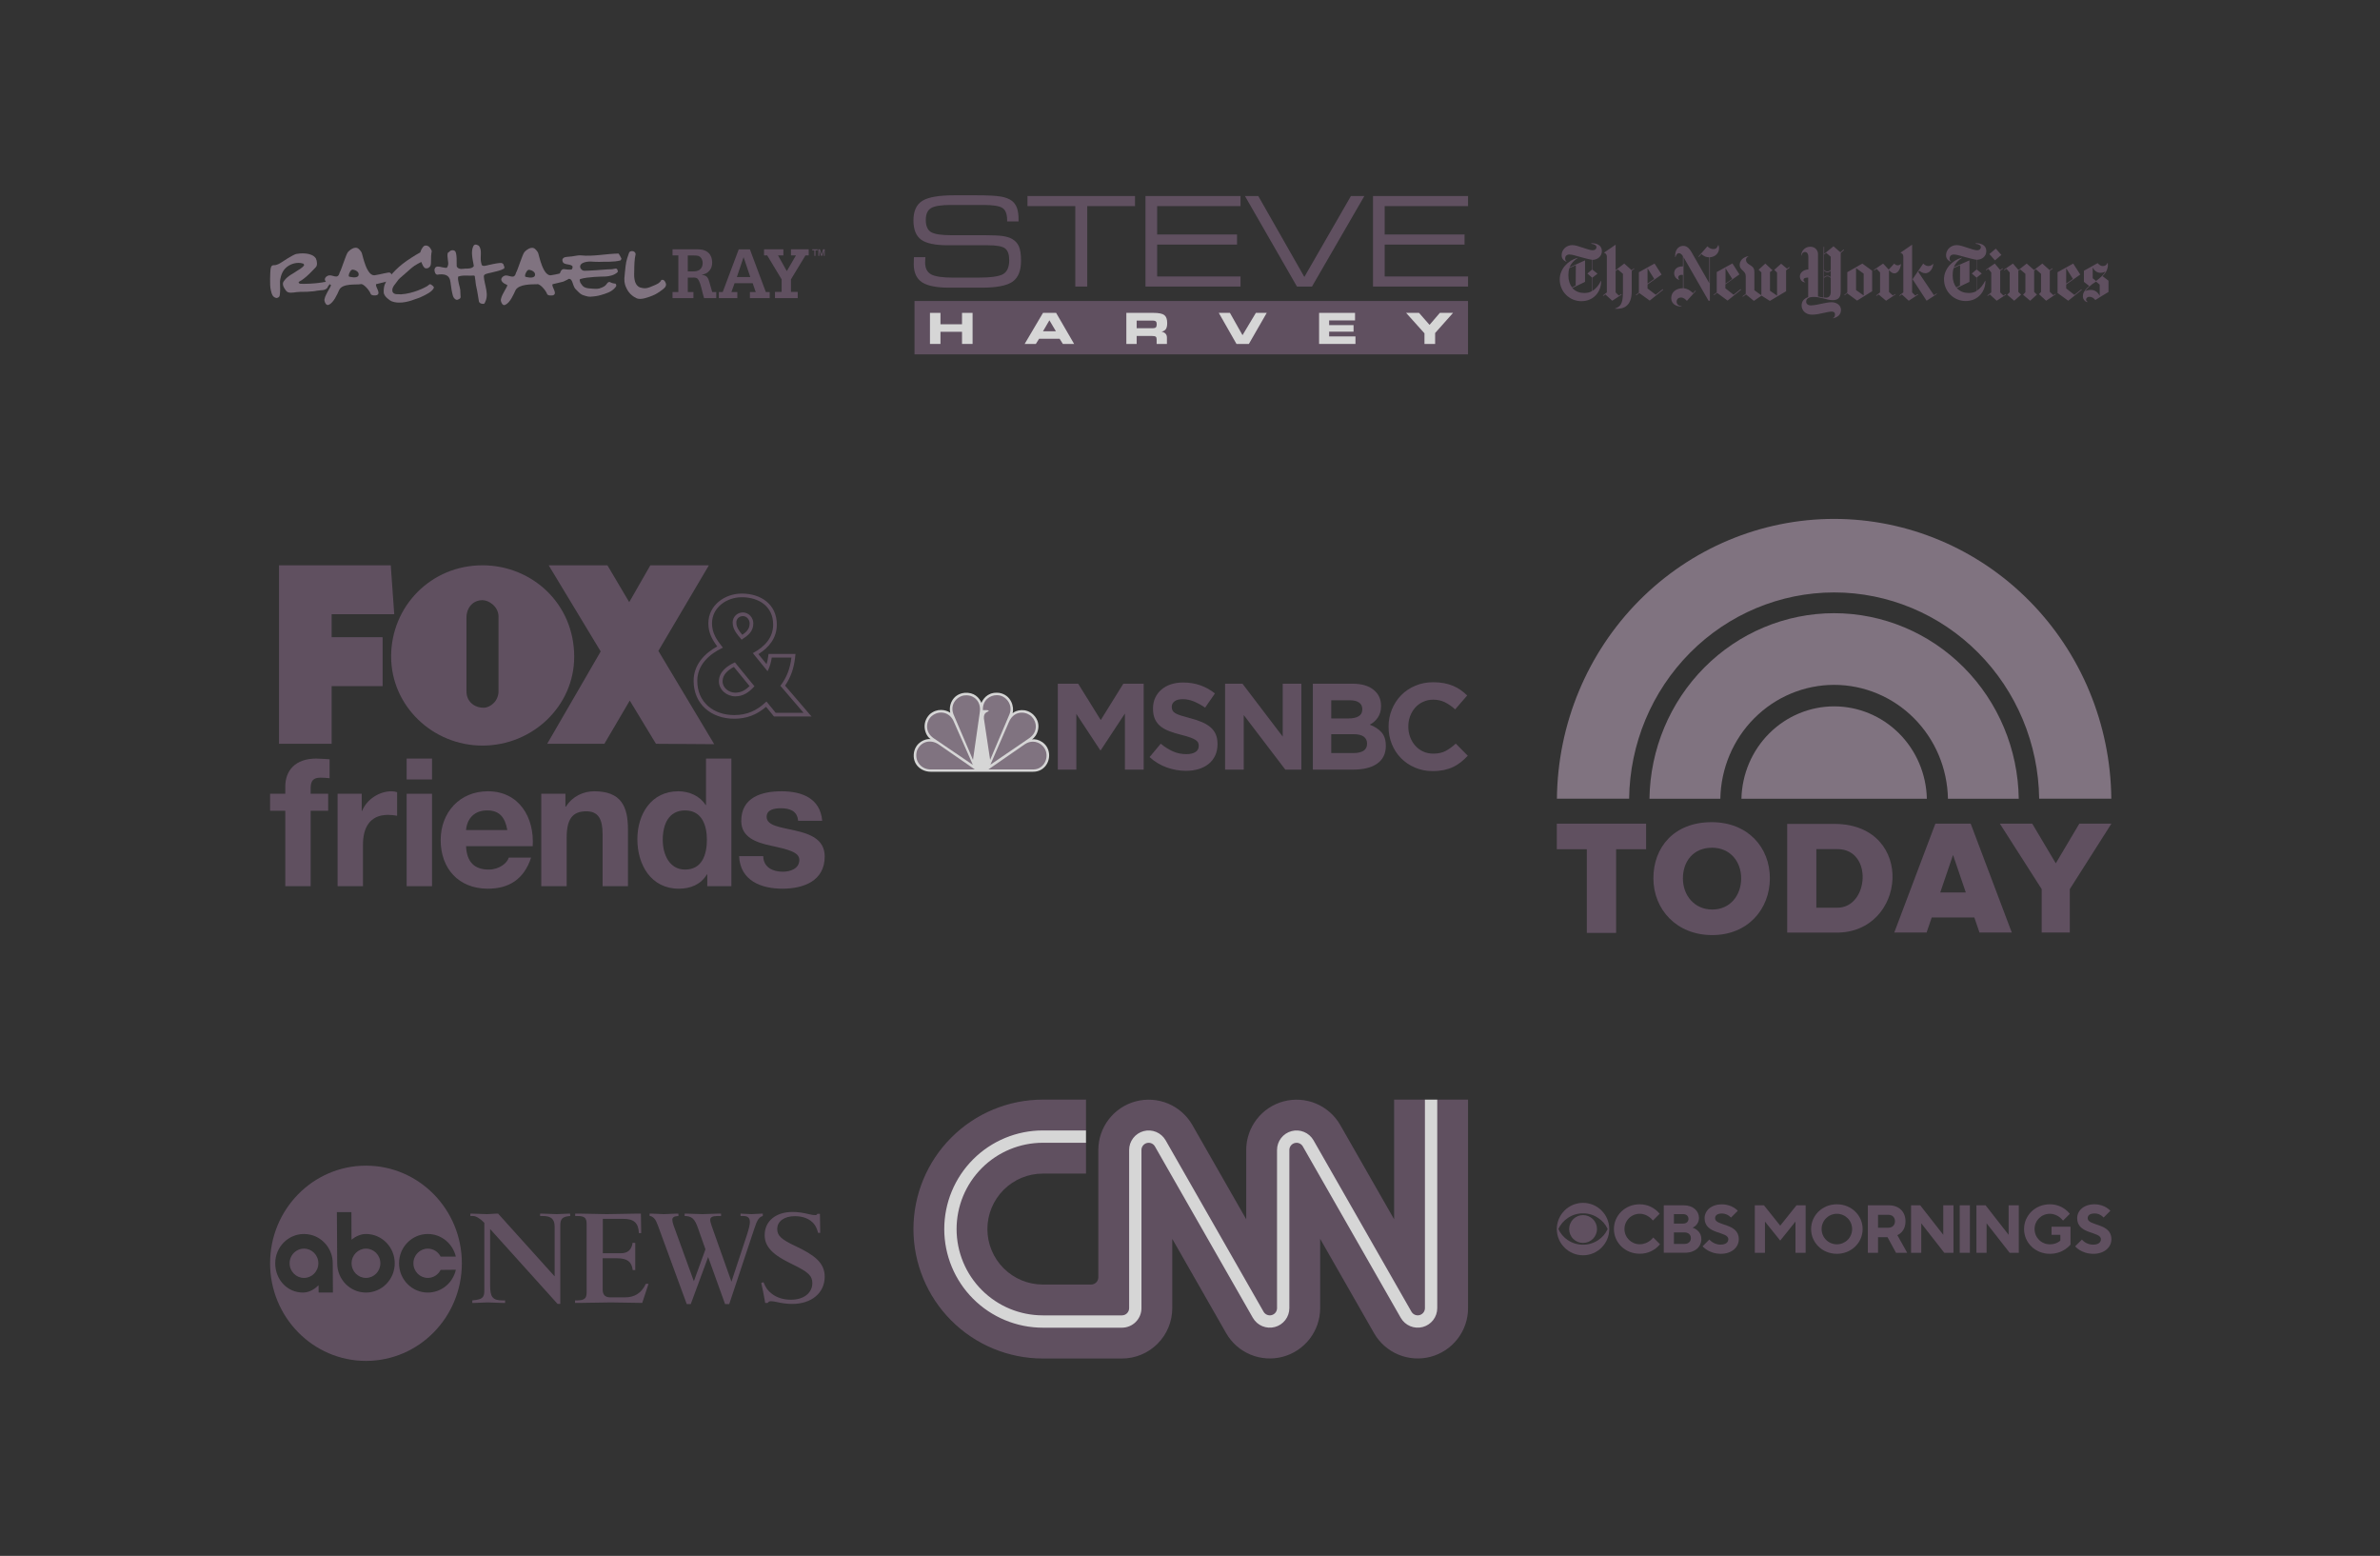 <?xml version="1.0" encoding="UTF-8"?>
<svg width="381" height="249" viewBox="0 0 381 249" fill="none" xmlns="http://www.w3.org/2000/svg">
    <rect x="0" y="0" width="381" height="249" fill="#333333" stroke="none"/>
    <g opacity="0.8">
        <path d="M52.441 46.023C52.012 46.571 51.405 46.393 50.739 46.526C50.369 46.6 50.399 46.586 50.029 46.63L49.777 46.645C49.037 46.748 48.253 46.66 47.498 46.748C46.891 46.822 46.121 47.015 45.766 46.497C45.515 46.127 44.982 45.446 45.515 44.898C46.092 44.114 46.891 43.833 47.602 43.315C48.268 42.945 48.608 42.604 48.682 42.456C48.652 42.279 48.623 42.249 48.549 42.19C47.498 41.849 46.329 42.279 45.678 42.945C44.982 43.655 44.849 44.706 44.819 45.076C44.804 45.461 44.878 46.26 44.834 46.689C44.775 47.133 44.908 47.607 44.257 47.696C43.605 47.562 43.502 47.059 43.339 46.364C43.161 45.668 43.265 43.552 43.295 43.241C43.324 42.915 43.369 42.427 43.842 42.441C44.301 42.471 44.834 42.131 44.967 42.042C45.1 41.953 46.921 40.739 47.453 40.636C47.986 40.532 49.881 40.34 50.562 41.346C50.784 41.82 50.828 42.486 50.562 42.752C50.295 43.019 48.963 44.558 47.838 45.106C47.735 45.283 47.942 45.402 48.12 45.416C48.593 45.446 50.295 45.416 51.524 45.209C51.834 45.15 52.382 45.002 52.619 45.254C52.93 45.609 52.486 45.683 52.441 46.023Z" fill="#938393" />
        <path d="M62.594 44.721C62.254 44.914 61.913 45.062 61.913 45.062L60.211 45.476C60.019 45.891 61.07 46.941 60.315 47.237C60.197 47.297 59.442 47.341 59.338 47.03C59.131 46.423 58.139 45.328 57.74 45.476C57.148 45.624 54.809 45.269 54.291 46.423C54.025 47.016 53.418 48.451 52.634 48.777C52.234 48.94 52.042 48.495 51.953 48.185C51.76 47.459 53.137 45.772 52.959 45.595C52.634 45.417 52.234 45.299 52.056 44.914C51.894 44.603 52.16 44.263 52.426 44.159C53.137 43.745 54.054 44.914 54.365 43.641C54.676 43.108 55.372 40.755 55.697 40.341C55.86 40.148 56.852 39.186 57.503 39.911C57.503 39.911 57.755 40.163 57.888 40.415C58.036 40.666 58.672 44.455 60.123 44.026C60.67 43.967 62.195 43.537 62.402 43.626C62.905 43.878 62.905 44.648 62.594 44.721ZM56.511 43.153C56.156 43.108 55.964 43.611 55.86 43.878C55.831 44.011 55.771 44.248 55.934 44.277C56.082 44.307 56.985 44.574 57.355 44.174C57.651 43.523 56.867 43.197 56.511 43.153Z" fill="#938393" />
        <path d="M99.344 41.672C98.159 41.983 96.975 41.85 95.954 41.909C95.111 41.954 94.178 41.687 93.335 42.072C92.772 42.324 92.772 42.797 93.053 43.093C93.364 43.419 93.556 43.33 94.489 43.3C95.407 43.271 97.316 43.078 97.863 43.093C98.5 43.064 98.796 42.694 98.914 43.478C98.263 44.322 96.502 44.262 96.502 44.262C96.502 44.262 94.015 44.292 92.876 44.662C92.713 44.81 92.846 44.958 92.905 45.239C93.32 45.876 93.468 46.127 94.711 46.187C95.481 46.231 95.717 46.305 96.413 45.994C96.916 45.772 97.035 45.55 97.035 45.55C97.197 45.343 97.301 45.121 97.582 45.121C97.908 45.284 98.219 45.387 98.529 45.387C98.648 45.535 98.751 45.742 98.529 45.965C97.908 46.764 96.887 47.001 96.28 47.193C95.614 47.4 94.992 47.444 94.992 47.444C94.178 47.548 94.075 47.444 93.527 47.297C92.935 47.134 92.772 46.897 92.15 46.275C91.529 45.654 91.795 44.144 90.597 44.78C90.597 44.78 90.212 44.677 89.975 44.544C89.738 44.41 89.856 44.484 89.546 44.336C89.22 44.203 89.546 44.233 89.501 44.233H89.368C89.708 43.863 89.649 43.182 90.197 43.064C90.567 43.108 91.07 43.182 91.484 43.138C91.662 43.004 91.692 42.768 91.632 42.59C91.159 42.116 89.96 42.56 90.034 41.51C90.212 41.125 90.611 41.125 90.952 41.095C91.855 41.051 92.432 40.814 93.024 40.873C94.933 41.08 97.02 40.607 99.018 40.577C99.018 40.577 99.121 40.696 99.255 40.947C99.373 41.199 99.418 41.258 99.477 41.347C99.506 41.45 99.344 41.672 99.344 41.672Z" fill="#938393" />
        <path d="M106.226 46.216C105.175 47.074 104.553 47.281 103.991 47.489C102.866 47.903 102.244 47.903 101.859 47.711C100.853 47.222 100.35 46.453 100.054 45.535C99.98 45.269 99.935 44.958 99.95 44.558C99.995 43.892 100.083 43.226 100.157 42.516C100.246 41.687 100.527 40.947 100.705 40.444C100.823 40.088 101.652 40.044 101.756 40.651C101.549 41.465 101.534 42.738 101.534 43.256C101.534 43.759 101.312 45.52 102.437 45.994C103.325 46.245 103.591 46.171 104.805 45.639C105.219 45.446 105.634 45.298 105.87 44.81C106.255 44.706 106.403 44.943 106.507 45.15C106.699 45.55 106.64 45.653 106.477 45.964C106.462 45.949 106.344 46.112 106.226 46.216Z" fill="#938393" />
        <path d="M90.834 44.751C90.493 44.943 90.153 45.077 90.153 45.077L88.451 45.491C88.258 45.92 89.309 46.956 88.554 47.252C88.436 47.311 87.681 47.356 87.578 47.045C87.37 46.438 86.379 45.343 85.979 45.491C85.209 45.52 83.108 45.417 82.531 46.438C82.264 47.03 81.657 48.466 80.873 48.791C80.473 48.954 80.281 48.51 80.192 48.199C80 47.474 81.376 45.787 81.198 45.609C80.873 45.447 80.473 45.313 80.296 44.928C80.133 44.633 80.399 44.277 80.666 44.174C81.376 43.774 82.294 44.928 82.605 43.656C82.915 43.123 83.611 40.784 83.937 40.355C84.099 40.163 85.091 39.201 85.742 39.926C85.742 39.926 85.994 40.178 86.127 40.429C86.275 40.681 86.911 44.47 88.362 44.026C88.895 43.967 90.434 43.537 90.641 43.626C91.144 43.892 91.129 44.677 90.834 44.751ZM84.736 43.182C84.381 43.138 84.188 43.656 84.085 43.907C84.055 44.041 83.996 44.277 84.159 44.307C84.321 44.337 85.209 44.618 85.594 44.203C85.89 43.552 85.091 43.227 84.736 43.182Z" fill="#938393" />
        <path d="M67.582 47.444C67.183 47.666 66.709 47.785 66.443 47.888C65.94 48.081 64.09 48.791 62.654 48.199C62.462 48.125 61.44 47.444 61.425 46.793C61.396 45.55 61.751 45.328 61.795 45.091C62.684 43.789 63.749 42.575 65.91 41.213C66.369 40.917 66.813 40.636 67.272 40.399C67.36 40.163 67.449 39.896 67.597 39.704C67.745 39.467 67.893 39.245 68.308 39.304C68.352 39.349 68.752 39.275 69.122 40.177C68.87 41.347 69.151 42.338 68.811 42.679C68.604 42.93 68.293 43.034 67.982 42.886C67.671 42.516 67.76 42.634 67.464 41.998C67.464 41.865 67.464 41.909 67.464 41.909C66.31 42.501 66.206 42.634 65.777 42.975C65.347 43.33 64.489 44.144 64.104 44.44C64.104 44.44 63.853 44.691 63.808 44.721C63.794 44.765 63.675 44.869 63.29 45.417C62.965 45.787 62.684 46.231 62.861 46.749C63.127 47.208 63.749 47.045 64.208 47.104C66.117 46.986 67.967 46.053 68.352 45.816C68.737 45.58 68.737 45.358 69.062 45.58C69.062 45.58 69.344 45.757 69.462 45.964C69.403 46.645 67.834 47.326 67.582 47.444Z" fill="#938393" />
        <path d="M78.726 43.611C77.986 43.789 77.424 43.833 77.453 44.263C77.557 45.728 78.415 47.193 77.527 48.599C77.246 48.703 76.654 48.555 76.654 48.155C76.536 47.504 76.417 46.586 76.284 46.068C76.107 45.328 76.166 45.136 76.033 44.44C76.033 44.307 76.033 44.159 75.899 44.1C75.056 44.174 74.123 43.967 73.339 44.277C73.235 44.958 73.62 45.861 73.679 46.379C73.679 47.652 73.975 47.681 73.265 47.963C72.969 48.081 72.584 47.681 72.51 47.356C72.332 46.705 72.244 46.231 72.111 45.136C72.037 44.825 72.037 43.656 70.053 43.952C69.743 43.996 69.565 43.597 69.55 43.197C69.683 42.176 70.808 42.945 71.533 42.856C71.933 42.279 71.681 41.85 71.637 41.021C71.593 40.193 71.874 40.474 72.007 40.193C72.244 40.015 72.584 39.985 72.821 40.163C73.235 40.533 73.043 42.339 73.132 42.679C73.472 43.227 74.168 42.99 74.493 42.99C74.819 42.99 75.618 43.019 75.855 42.575C75.677 41.525 75.307 40.222 75.811 39.319C76.062 39.008 76.358 39.171 76.639 39.319C77.246 40.03 76.817 41.081 77.009 41.968L77.113 42.383C77.276 42.723 77.971 42.457 78.282 42.398C78.889 42.279 78.904 42.25 79.451 42.161C80.325 42.028 80.325 42.057 80.576 42.264C80.606 42.501 80.872 42.738 80.68 42.99C80.147 43.301 79.511 43.419 78.726 43.611Z" fill="#938393" />
        <path d="M107.661 47.711V46.734H108.594V40.873H107.661V39.896H111.435C112.101 39.896 112.708 39.926 113.271 40.34C113.789 40.725 114.011 41.391 114.011 42.028C114.011 43.078 113.345 43.848 112.294 43.966C113.197 44.085 113.345 44.41 113.581 45.224L114.011 46.734H114.662V47.711H112.708C112.457 46.986 112.175 45.15 111.687 44.617C111.465 44.395 111.139 44.425 110.843 44.425H110.103V46.734H111.006V47.711H107.661V47.711ZM110.103 40.873V43.434H110.858C111.302 43.434 111.761 43.404 112.087 43.093C112.397 42.827 112.486 42.442 112.486 42.057C112.486 41.702 112.323 41.302 112.042 41.08C111.776 40.888 111.391 40.888 111.08 40.888H110.103V40.873Z" fill="#6B576C" />
        <path d="M115.076 47.711V46.734H115.698L118.258 39.911H120.049L122.595 46.734H123.216V47.711H120.049V46.734H120.982L120.493 45.328H117.592L117.089 46.734H118.036V47.711H115.076ZM120.108 44.336L119.043 41.169H119.028L117.962 44.336H120.108Z" fill="#6B576C" />
        <path d="M122.313 39.896H125.407V40.873H124.548L125.954 43.389L127.42 40.873H126.62V39.896H129.462V40.873H128.944L126.62 44.706V46.719H127.701V47.711H124.06V46.719H125.126V44.706L122.817 40.873H122.313V39.896Z" fill="#6B576C" />
        <path d="M130.365 40.947V40.059H130.025V39.896H130.883V40.059H130.543V40.947H130.365ZM131.002 40.947V39.896H131.253L131.52 40.74L131.771 39.896H132.023V40.947H131.875V40.074L131.609 40.947H131.446L131.165 40.059V40.947H131.002Z" fill="#6B576C" />
        <path d="M256.434 40.166C256.434 39.206 255.521 38.901 254.748 38.925V39.019C255.216 39.065 255.568 39.253 255.568 39.557C255.568 39.768 255.404 40.049 254.959 40.049C254.584 40.049 253.998 39.838 253.412 39.651C252.78 39.44 252.194 39.229 251.702 39.229C250.742 39.229 249.992 39.956 249.992 40.846C249.992 41.572 250.555 41.806 250.765 41.9L250.789 41.853C250.648 41.759 250.555 41.642 250.555 41.338C250.555 41.08 250.742 40.729 251.234 40.729C251.679 40.729 252.265 40.94 253.061 41.15C253.74 41.338 254.467 41.525 254.865 41.572V43.142L254.115 43.774L254.865 44.43V46.585C254.467 46.819 254.022 46.89 253.623 46.89C252.897 46.89 252.241 46.679 251.702 46.093L253.74 45.109V41.666L251.257 42.79C251.515 42.134 252.007 41.642 252.546 41.314L252.522 41.267C251.046 41.666 249.688 43.024 249.688 44.711C249.688 46.726 251.304 48.202 253.155 48.202C255.169 48.202 256.341 46.632 256.317 44.969H256.27C255.966 45.601 255.497 46.21 254.935 46.538V44.43L255.732 43.797L254.935 43.165V41.595C255.685 41.572 256.434 41.08 256.434 40.166ZM252.241 45.695L251.656 45.999C251.304 45.531 251.07 44.898 251.07 44.055C251.07 43.704 251.117 43.235 251.234 42.907L252.265 42.439L252.241 45.695ZM261.588 42.931L261.19 43.235L260.019 42.181L258.637 43.235V39.159L256.762 40.447C256.973 40.518 257.231 40.635 257.231 41.127V46.796L256.598 47.288L256.669 47.358L256.997 47.124L258.098 48.131L259.597 47.147L259.527 47.054L259.152 47.311L258.637 46.796V43.376L258.988 43.118L259.808 43.821V46.796C259.808 48.67 259.386 49.068 258.543 49.373V49.42C259.948 49.49 261.213 48.998 261.213 46.585V43.352L261.635 43.001L261.588 42.931ZM264.095 48.108L266.25 46.374L266.18 46.281L265.055 47.171L263.743 46.163V45.531L265.992 43.938L264.868 42.181L262.361 43.563V46.819L261.869 47.194L261.94 47.264L262.408 46.89L264.095 48.108ZM263.743 45.39V42.931L264.821 44.641L263.743 45.39ZM275.199 39.698C275.199 39.534 275.152 39.417 275.105 39.229H275.058C274.894 39.651 274.73 39.862 274.262 39.862C273.84 39.862 273.512 39.604 273.325 39.417C273.325 39.44 271.896 41.057 271.896 41.057L271.966 41.127L272.364 40.658C272.669 40.893 272.95 41.174 273.629 41.174V45.32L270.748 40.283C270.514 39.909 270.139 39.346 269.459 39.346C268.686 39.346 268.077 40.026 268.171 41.15H268.218C268.288 40.869 268.452 40.518 268.78 40.518C269.061 40.518 269.272 40.776 269.413 41.01V42.626C268.522 42.626 268.007 43.048 268.007 43.751C268.007 44.055 268.218 44.688 268.827 44.781V44.734C268.733 44.641 268.663 44.571 268.663 44.407C268.663 44.125 268.874 43.985 269.225 43.985C269.295 43.985 269.366 44.008 269.413 44.008V46.117C268.358 46.14 267.538 46.702 267.538 47.71C267.538 48.647 268.358 49.092 269.202 49.045V48.998C268.663 48.928 268.405 48.67 268.405 48.272C268.405 47.85 268.71 47.616 269.108 47.616C269.506 47.616 269.787 47.874 270.045 48.155L271.474 46.562L271.404 46.492L271.029 46.913C270.49 46.421 270.139 46.21 269.506 46.117V41.15L273.512 48.131H273.723V41.174C274.519 41.127 275.199 40.565 275.199 39.698ZM276.558 48.108L278.713 46.374L278.642 46.281L277.518 47.171L276.206 46.14V45.508L278.455 43.915L277.331 42.158L274.824 43.54V46.796L274.332 47.171L274.402 47.241L274.871 46.866L276.558 48.108ZM276.23 45.39V42.931L277.307 44.641L276.23 45.39ZM286.396 42.743L286.069 43.001L285.131 42.205L284.03 43.188L284.476 43.61V47.311L283.351 46.538V43.54L283.749 43.259L282.601 42.181L281.524 43.165L281.969 43.587V47.171L281.899 47.218L280.845 46.445V43.516C280.845 42.837 280.493 42.626 280.071 42.368C279.697 42.134 279.509 41.923 279.509 41.595C279.509 41.221 279.837 41.057 279.954 41.01C279.579 40.986 278.525 41.385 278.502 42.345C278.478 42.837 278.736 43.048 278.97 43.282C279.228 43.516 279.462 43.751 279.462 44.149V47.03L278.947 47.428L279.017 47.499L279.509 47.124L280.774 48.155L281.992 47.311L283.328 48.155L285.928 46.609V43.259L286.514 42.814L286.396 42.743ZM295.111 39.932L294.619 40.377L293.518 39.417L292.019 40.635V39.511H291.925V47.639C291.761 47.616 291.41 47.522 291.035 47.452V40.658C291.035 40.166 290.683 39.487 289.793 39.487C288.88 39.487 288.341 40.237 288.341 40.893H288.388C288.435 40.588 288.645 40.33 288.927 40.33C289.231 40.33 289.489 40.518 289.489 41.174V43.118C288.645 43.165 288.13 43.68 288.13 44.243C288.13 44.571 288.341 45.156 288.973 45.18V45.133C288.763 45.039 288.716 44.922 288.716 44.805C288.716 44.524 288.997 44.43 289.372 44.43H289.465V47.546C288.739 47.803 288.411 48.272 288.411 48.881C288.411 49.701 289.067 50.357 290.051 50.357C290.73 50.357 291.222 50.24 291.855 50.099C292.37 49.982 292.909 49.865 293.214 49.865C293.588 49.865 293.752 50.029 293.752 50.31C293.752 50.661 293.612 50.825 293.424 50.896V50.942C294.244 50.778 294.713 50.31 294.713 49.584C294.713 48.834 293.987 48.366 293.19 48.366C292.768 48.366 292.019 48.506 291.41 48.647C290.73 48.811 290.121 48.881 289.91 48.881C289.559 48.881 289.137 48.717 289.137 48.272C289.137 47.85 289.489 47.522 290.332 47.522C290.801 47.522 291.246 47.593 291.808 47.733C292.417 47.874 292.815 48.038 293.354 48.038C294.08 48.038 294.666 47.78 294.666 46.726V40.494L295.205 40.002L295.111 39.932ZM293.073 43.188C292.932 43.329 292.792 43.446 292.534 43.446C292.253 43.446 292.112 43.306 291.995 43.188V40.752L292.347 40.471L293.073 41.08V43.188V43.188ZM293.073 44.36C292.956 44.243 292.792 44.125 292.534 44.125C292.276 44.125 292.089 44.266 291.995 44.36V43.329C292.112 43.423 292.276 43.563 292.534 43.563C292.792 43.563 292.956 43.446 293.073 43.329V44.36ZM293.073 46.796C293.073 47.194 292.862 47.639 292.347 47.639C292.253 47.639 292.066 47.616 291.995 47.616V44.477C292.112 44.36 292.276 44.219 292.534 44.219C292.792 44.219 292.932 44.336 293.073 44.477V46.796V46.796ZM297.29 48.108L299.703 46.609V43.329L298.133 42.181L295.72 43.563V46.819L295.252 47.194L295.298 47.264L295.697 46.937L297.29 48.108ZM297.126 46.421V42.907L298.344 43.797V47.288L297.126 46.421ZM304.317 42.251C304.13 42.392 303.966 42.462 303.779 42.462C303.591 42.462 303.357 42.345 303.24 42.181C303.24 42.205 302.35 43.142 302.35 43.142L301.459 42.181L299.984 43.188L300.031 43.282L300.429 43.024L300.968 43.61V46.796L300.335 47.288L300.405 47.358L300.733 47.124L301.928 48.131L303.451 47.124L303.404 47.054L303.006 47.288L302.397 46.726V43.235C302.654 43.516 302.935 43.751 303.263 43.751C303.826 43.751 304.247 43.024 304.317 42.251ZM310.033 46.96L309.588 47.241L307.082 43.516L307.222 43.329C307.503 43.493 307.738 43.727 308.253 43.727C308.768 43.727 309.424 43.188 309.495 42.181C309.354 42.368 309.096 42.579 308.675 42.579C308.37 42.579 308.066 42.368 307.878 42.181L306.168 44.688L308.417 48.131L310.057 47.054L310.033 46.96ZM306.988 47.054L306.613 47.311L306.098 46.796V39.159L304.224 40.447C304.435 40.518 304.692 40.635 304.692 41.127V46.796L304.06 47.288L304.13 47.358L304.458 47.124L305.559 48.131L307.058 47.147L306.988 47.054ZM317.975 40.166C317.975 39.206 317.061 38.901 316.288 38.925V39.019C316.757 39.065 317.108 39.253 317.108 39.557C317.108 39.768 316.944 40.049 316.499 40.049C316.124 40.049 315.539 39.838 314.953 39.651C314.32 39.44 313.735 39.229 313.243 39.229C312.282 39.229 311.533 39.956 311.533 40.846C311.533 41.572 312.095 41.806 312.306 41.9L312.329 41.853C312.189 41.759 312.095 41.642 312.095 41.338C312.095 41.08 312.282 40.729 312.774 40.729C313.219 40.729 313.805 40.94 314.602 41.15C315.281 41.338 316.007 41.525 316.405 41.572V43.142L315.656 43.774L316.405 44.43V46.585C316.007 46.819 315.562 46.89 315.164 46.89C314.438 46.89 313.782 46.679 313.243 46.093L315.281 45.109V41.666L312.774 42.767C313.032 42.111 313.524 41.619 314.063 41.291L314.039 41.244C312.563 41.642 311.205 43.001 311.205 44.688C311.205 46.702 312.821 48.178 314.672 48.178C316.686 48.178 317.858 46.609 317.834 44.945H317.788C317.483 45.578 317.014 46.187 316.452 46.515V44.407L317.249 43.774L316.452 43.142V41.572C317.225 41.572 317.975 41.08 317.975 40.166ZM313.758 45.695L313.173 45.999C312.821 45.531 312.587 44.898 312.587 44.055C312.587 43.704 312.634 43.235 312.751 42.907L313.782 42.439L313.758 45.695ZM319.498 39.792L318.467 40.658L319.357 41.666L320.388 40.799L319.498 39.792ZM321.091 47.054L320.716 47.311L320.2 46.796V43.352L320.646 43.001L320.575 42.931L320.2 43.212L319.334 42.181L317.905 43.165L317.951 43.259L318.303 43.024L318.771 43.61V46.796L318.139 47.288L318.209 47.358L318.537 47.124L319.638 48.131L321.137 47.147L321.091 47.054ZM329.055 47.007L328.704 47.241L328.142 46.702V43.352L328.587 43.001L328.517 42.931L328.118 43.235L326.947 42.181L325.612 43.212L324.441 42.181L323.129 43.212L322.238 42.181L320.809 43.165L320.856 43.259L321.208 43.024L321.723 43.61V46.773L321.325 47.171L322.449 48.131L323.55 47.147L323.105 46.726V43.329L323.41 43.118L324.23 43.821V46.773L323.855 47.171L325.003 48.131L326.08 47.147L325.635 46.726V43.329L325.916 43.095L326.736 43.821V46.726L326.408 47.077L327.556 48.131L329.079 47.1L329.055 47.007ZM333.202 46.304L332.077 47.194L330.766 46.163V45.531L333.015 43.938L331.89 42.181L329.383 43.563V46.89L331.094 48.131L333.249 46.398L333.202 46.304ZM330.766 45.39V42.931L331.843 44.641L330.766 45.39ZM337.536 44.922L336.575 44.196C337.208 43.633 337.442 42.931 337.442 42.415C337.442 42.345 337.419 42.205 337.419 42.087H337.372C337.278 42.345 337.02 42.579 336.646 42.579C336.271 42.579 336.036 42.368 335.802 42.111L333.6 43.329V45.109L334.443 45.765C333.6 46.515 333.436 46.983 333.436 47.405C333.436 47.85 333.694 48.202 334.116 48.366L334.162 48.295C334.045 48.202 333.952 48.131 333.952 47.92C333.952 47.757 334.116 47.499 334.49 47.499C334.982 47.499 335.263 47.827 335.427 48.014C335.427 47.991 337.536 46.726 337.536 46.726V44.922V44.922ZM337.044 43.469C336.716 44.055 335.99 44.641 335.545 44.969L335.006 44.524V42.79C335.217 43.259 335.662 43.657 336.224 43.657C336.575 43.657 336.786 43.587 337.044 43.469ZM336.13 47.358C335.872 46.796 335.357 46.398 334.748 46.398C334.607 46.398 334.162 46.374 333.788 46.632C334.022 46.257 334.678 45.578 335.545 45.062L336.13 45.554V47.358Z" fill="#6B576C" />
        <path fill-rule="evenodd" clip-rule="evenodd" d="M146.4 48.175H235.006V56.714H146.4V48.175Z" fill="#6B576C" />
        <path fill-rule="evenodd" clip-rule="evenodd" d="M150.554 55.044H148.872V50.071H150.554V51.896H154.003V50.071H155.695V55.044H154.003V53.1H150.554V55.044Z" fill="white" />
        <path fill-rule="evenodd" clip-rule="evenodd" d="M166.968 53.019H169.036L167.993 51.26L166.968 53.019ZM165.822 55.044H164.03L166.968 50.071H169.067L171.951 55.044H170.148L169.627 54.215H166.346L165.822 55.044Z" fill="white" />
        <path fill-rule="evenodd" clip-rule="evenodd" d="M184.58 51.308H181.962V52.526H184.58C184.798 52.526 184.954 52.478 185.041 52.383C185.13 52.289 185.174 52.117 185.174 51.871C185.174 51.674 185.126 51.532 185.033 51.441C184.939 51.352 184.789 51.308 184.58 51.308ZM184.64 50.071C185.496 50.071 186.078 50.189 186.386 50.422C186.694 50.655 186.85 51.083 186.85 51.701C186.85 52.131 186.781 52.449 186.644 52.659C186.505 52.869 186.274 53.009 185.952 53.081C186.237 53.142 186.451 53.252 186.594 53.41C186.735 53.57 186.806 53.774 186.806 54.025V55.044H185.158V54.285C185.158 54.088 185.108 53.955 185.008 53.882C184.91 53.807 184.711 53.77 184.417 53.77H181.962V55.044H180.309V50.071H184.64Z" fill="white" />
        <path fill-rule="evenodd" clip-rule="evenodd" d="M198.906 53.641L201.045 50.071H202.785L199.925 55.044H197.941L195.107 50.071H196.893L198.906 53.641Z" fill="white" />
        <path fill-rule="evenodd" clip-rule="evenodd" d="M216.921 51.281H212.775V52.032H216.683V53.081H212.775V53.84H216.987V55.044H211.166V50.071H216.921V51.281Z" fill="white" />
        <path fill-rule="evenodd" clip-rule="evenodd" d="M229.741 55.044H228.035V53.345L225.095 50.071H227.163L228.848 51.992L230.496 50.071H232.611L229.741 53.3V55.044Z" fill="white" />
        <path fill-rule="evenodd" clip-rule="evenodd" d="M146.313 41.158H148.14C148.132 41.227 148.126 41.324 148.119 41.44C148.105 41.717 148.098 41.906 148.098 42.01C148.098 42.913 148.414 43.542 149.042 43.9C149.674 44.255 150.849 44.432 152.572 44.432H156.558C158.633 44.432 159.986 44.237 160.616 43.85C161.246 43.463 161.56 42.725 161.56 41.634C161.56 40.725 161.34 40.099 160.903 39.761C160.465 39.42 159.562 39.253 158.2 39.253H151.749C149.714 39.253 148.286 38.954 147.464 38.357C146.641 37.757 146.229 36.732 146.229 35.278C146.229 33.792 146.697 32.75 147.635 32.151C148.577 31.553 150.296 31.255 152.795 31.255H156.261C158.155 31.255 159.481 31.324 160.24 31.461C161.001 31.596 161.595 31.831 162.026 32.168C162.375 32.453 162.631 32.823 162.799 33.285C162.968 33.748 163.051 34.328 163.051 35.025V35.441H161.225V35.22C161.225 34.272 160.982 33.632 160.504 33.303C160.02 32.968 158.997 32.802 157.44 32.802H152.232C150.645 32.802 149.577 32.975 149.028 33.316C148.479 33.659 148.204 34.287 148.204 35.205C148.204 36.133 148.473 36.773 149.007 37.122C149.543 37.47 150.66 37.646 152.354 37.646H157.839C159.036 37.646 159.939 37.692 160.543 37.781C161.148 37.869 161.631 38.02 161.995 38.228C162.519 38.519 162.893 38.925 163.119 39.447C163.338 39.969 163.45 40.734 163.45 41.736C163.45 43.337 162.995 44.455 162.082 45.091C161.169 45.721 159.523 46.039 157.144 46.039H151.967C149.915 46.039 148.454 45.744 147.583 45.16C146.712 44.574 146.275 43.601 146.275 42.245C146.275 42.064 146.285 41.755 146.302 41.324C146.302 41.251 146.306 41.197 146.313 41.158Z" fill="#6B576C" />
        <path fill-rule="evenodd" clip-rule="evenodd" d="M174.049 45.859H172.137V32.985H164.486V31.37H181.7V32.985H174.049V45.859Z" fill="#6B576C" />
        <path fill-rule="evenodd" clip-rule="evenodd" d="M183.374 45.859V31.37H198.59V32.985H185.243V37.528H198.031V39.143H185.243V44.245H198.59V45.859H183.374Z" fill="#6B576C" />
        <path fill-rule="evenodd" clip-rule="evenodd" d="M207.621 45.859L199.295 31.37H201.43L208.806 44.322L216.262 31.37H218.414L210.029 45.859H207.621Z" fill="#6B576C" />
        <path fill-rule="evenodd" clip-rule="evenodd" d="M219.796 45.859V31.37H235.014V32.985H221.667V37.528H234.453V39.143H221.667V44.245H235.014V45.859H219.796Z" fill="#6B576C" />
        <path fill-rule="evenodd" clip-rule="evenodd" d="M44.665 119.037V90.471H62.555L63.11 98.301H53.091V101.975H61.249V109.804H53.091V119.037H44.665Z" fill="#6B576C" />
        <path fill-rule="evenodd" clip-rule="evenodd" d="M114.337 119.1L105.395 104.168L113.481 90.471H104.11L100.728 96.37L97.237 90.471H87.834L96.162 104.257L87.596 119.037H96.751L100.815 112.12L105.011 119.037L114.337 119.1Z" fill="#6B576C" />
        <path fill-rule="evenodd" clip-rule="evenodd" d="M79.804 110.642V98.673C79.804 97.101 78.284 96.051 77.239 96.051C75.671 96.051 74.673 97.291 74.673 98.864V110.642C74.673 112.216 75.862 113.264 77.43 113.264C78.475 113.264 79.804 112.216 79.804 110.642ZM62.613 105.062C62.613 97.049 68.972 90.471 77.239 90.471C85.078 90.471 91.919 96.526 91.919 105.112C91.919 112.979 85.268 119.322 77.239 119.322C69.211 119.322 62.613 112.929 62.613 105.062Z" fill="#6B576C" />
        <path d="M45.669 141.827H49.731V129.754H52.536V127.035H49.731V126.149C49.731 124.919 50.189 124.461 51.276 124.461C51.791 124.461 52.278 124.49 52.764 124.548V121.515C52.078 121.486 51.334 121.401 50.619 121.401C47.299 121.401 45.669 123.289 45.669 125.892V127.035H43.238V129.754H45.669V141.827Z" fill="#6B576C" />
        <path d="M54.045 141.827H58.107V135.16C58.107 132.557 59.138 130.412 62.112 130.412C62.6 130.412 63.199 130.468 63.571 130.555V126.779C63.315 126.692 62.972 126.636 62.685 126.636C60.712 126.636 58.708 127.923 57.964 129.782H57.906V127.035H54.045V141.827Z" fill="#6B576C" />
        <path d="M65.1 141.827H69.162V127.035H65.1V141.827ZM69.162 121.401H65.1V124.748H69.162V121.401Z" fill="#6B576C" />
        <path d="M85.278 135.418C85.565 130.869 83.133 126.636 78.099 126.636C73.606 126.636 70.546 130.012 70.546 134.445C70.546 139.023 73.434 142.227 78.099 142.227C81.446 142.227 83.877 140.74 85.022 137.249H81.446C81.187 138.164 79.871 139.166 78.241 139.166C75.981 139.166 74.721 137.992 74.608 135.418H85.278ZM74.608 132.844C74.665 131.7 75.409 129.698 77.983 129.698C79.958 129.698 80.844 130.784 81.216 132.844H74.608Z" fill="#6B576C" />
        <path d="M86.651 141.827H90.713V134.073C90.713 131.069 91.657 129.84 93.859 129.84C95.748 129.84 96.463 131.041 96.463 133.472V141.827H100.526V132.728C100.526 129.068 99.439 126.636 95.12 126.636C93.403 126.636 91.628 127.438 90.599 129.096H90.513V127.035H86.651V141.827Z" fill="#6B576C" />
        <path d="M113.22 141.827H117.081V121.401H113.019V128.838H112.962C112.046 127.38 110.33 126.636 108.584 126.636C104.235 126.636 102.033 130.326 102.033 134.303C102.033 138.393 104.206 142.227 108.671 142.227C110.559 142.227 112.218 141.54 113.162 139.938H113.22V141.827ZM113.162 134.387C113.162 136.821 112.36 139.166 109.671 139.166C107.154 139.166 106.095 136.734 106.095 134.416C106.095 131.985 107.01 129.698 109.671 129.698C112.303 129.698 113.162 131.985 113.162 134.387Z" fill="#6B576C" />
        <path d="M118.32 137.019C118.491 140.94 121.838 142.227 125.271 142.227C128.647 142.227 132.023 140.967 132.023 137.077C132.023 134.331 129.705 133.472 127.331 132.929C125.013 132.385 122.726 132.185 122.726 130.726C122.726 129.524 124.071 129.353 124.986 129.353C126.445 129.353 127.647 129.782 127.761 131.357H131.622C131.308 127.723 128.333 126.636 125.1 126.636C121.925 126.636 118.663 127.607 118.663 131.384C118.663 133.988 121.009 134.817 123.354 135.331C126.273 135.961 127.961 136.391 127.961 137.62C127.961 139.05 126.472 139.509 125.3 139.509C123.697 139.509 122.21 138.794 122.183 137.019H118.32Z" fill="#6B576C" />
        <path fill-rule="evenodd" clip-rule="evenodd" d="M114.822 103.451C113.969 102.318 113.397 101.222 113.397 99.758C113.397 96.862 116.025 94.995 118.749 94.995C121.799 94.995 124.356 96.702 124.356 99.962C124.356 102.076 123.129 103.617 121.406 104.688L122.711 106.291C122.828 105.923 122.907 105.544 122.961 105.16L123.029 104.656H127.346L127.273 105.305C127.1 106.881 126.591 108.424 125.674 109.727L129.913 114.667H123.903L122.635 113.114C121.156 114.395 119.516 115.025 117.543 115.025C113.905 115.025 111.038 112.735 111.038 108.956C111.038 106.432 112.718 104.602 114.822 103.451ZM124.181 114.081H128.639L124.924 109.75L124.959 109.706C125.967 108.424 126.514 106.85 126.691 105.241H123.541C123.443 105.954 123.252 106.679 122.925 107.322L122.874 107.421L120.516 104.523L120.591 104.482C122.362 103.528 123.77 102.087 123.77 99.962C123.77 97.031 121.47 95.581 118.749 95.581C116.352 95.581 113.982 97.189 113.982 99.758C113.982 101.318 114.728 102.411 115.668 103.582L115.724 103.652L115.643 103.69C113.512 104.702 111.624 106.434 111.624 108.956C111.624 112.409 114.231 114.44 117.543 114.44C119.58 114.44 121.185 113.723 122.639 112.316L122.695 112.262L124.181 114.081ZM120.732 109.873C119.899 110.794 118.984 111.442 117.697 111.442C116.372 111.442 115.083 110.417 115.083 109.033C115.083 107.546 116.366 106.582 117.597 106.031L117.647 106.008L120.772 109.827L120.732 109.873ZM118.682 102.322C118.009 101.505 117.287 100.762 117.287 99.629C117.287 98.713 118.021 98.014 118.926 98.014C119.859 98.014 120.593 98.847 120.593 99.758C120.593 101.064 119.778 101.683 118.776 102.336L118.722 102.371L118.682 102.322ZM119.992 109.8L117.483 106.737C116.595 107.197 115.67 107.943 115.67 109.033C115.67 110.091 116.699 110.856 117.697 110.856C118.639 110.856 119.345 110.44 119.992 109.8ZM118.836 101.594C119.51 101.128 120.007 100.644 120.007 99.758C120.007 99.172 119.535 98.6 118.926 98.6C118.345 98.6 117.873 99.039 117.873 99.629C117.873 100.411 118.356 101.024 118.836 101.594Z" fill="#6B576C" />
        <path d="M157.111 112.496C156.774 111.657 155.95 110.756 154.408 110.88C152.444 111.092 151.832 112.955 152.129 114.068C151.346 113.547 150.016 113.318 148.854 114.298C147.355 115.782 148.157 117.796 148.982 118.281C148.073 118.193 146.637 118.803 146.319 120.392C145.982 122.362 147.501 123.51 148.982 123.51H165.39C167.101 123.51 168.05 122.053 167.944 120.666C167.776 118.864 166.109 118.175 165.199 118.326C165.959 117.902 166.974 115.932 165.43 114.386C164.206 113.229 162.645 113.653 162.095 114.148C162.391 113.185 161.906 111.198 159.919 110.88C159.782 110.871 159.65 110.862 159.524 110.862C158.008 110.862 157.326 111.957 157.111 112.496" fill="white" />
        <path d="M149.128 114.617C148.262 115.385 147.947 117.143 149.508 118.176L155.738 122.407L152.717 115.553C152.085 113.937 150.353 113.592 149.128 114.617" fill="#938393" />
        <path d="M154.491 111.286C153.478 111.304 151.957 112.496 152.634 114.315L155.759 121.611L156.856 113.945C157.11 112.037 155.653 111.153 154.491 111.286" fill="#938393" />
        <path d="M157.344 113.645H157.934C157.934 113.645 158.25 113.645 158.293 113.795C158.061 113.98 157.428 114.007 157.511 115.014L158.505 121.612L161.608 114.298C162.243 112.664 160.91 111.304 159.728 111.26C159.674 111.26 159.618 111.251 159.56 111.251C158.5 111.251 157.284 112.02 157.344 113.645" fill="#938393" />
        <path d="M161.483 115.614L158.548 122.38L164.776 118.132C166.212 117.125 165.981 115.517 165.177 114.713C164.84 114.343 164.222 114.051 163.566 114.051C162.792 114.051 161.963 114.457 161.483 115.614" fill="#938393" />
        <path d="M164.079 119.094L158.23 123.139H165.432C166.909 123.139 167.858 121.629 167.437 120.242C167.155 119.377 166.317 118.697 165.347 118.697C164.938 118.697 164.505 118.811 164.079 119.094Z" fill="#938393" />
        <path d="M148.96 123.14H156.056L150.205 119.095C148.854 118.238 147.334 118.741 146.785 120.163C146.32 121.797 147.481 123.14 148.96 123.14" fill="#938393" />
        <path d="M234.97 120.949L233.047 119.006C232.51 119.501 231.97 119.889 231.427 120.181C230.884 120.472 230.219 120.614 229.434 120.614C228.845 120.614 228.305 120.499 227.814 120.269C227.323 120.04 226.905 119.73 226.558 119.333C226.211 118.944 225.939 118.485 225.743 117.964C225.547 117.443 225.449 116.886 225.449 116.295V116.259C225.449 115.667 225.547 115.111 225.743 114.599C225.939 114.078 226.215 113.627 226.568 113.23C226.921 112.841 227.344 112.532 227.834 112.311C228.325 112.09 228.858 111.975 229.434 111.975C230.128 111.975 230.753 112.117 231.309 112.391C231.865 112.664 232.412 113.044 232.948 113.53L234.872 111.304C234.555 110.995 234.218 110.704 233.851 110.447C233.485 110.182 233.086 109.962 232.654 109.776C232.222 109.591 231.74 109.449 231.21 109.343C230.681 109.237 230.095 109.184 229.454 109.184C228.394 109.184 227.425 109.37 226.549 109.75C225.672 110.121 224.919 110.633 224.291 111.278C223.662 111.922 223.172 112.682 222.819 113.539C222.465 114.396 222.289 115.314 222.289 116.295V116.33C222.289 117.319 222.465 118.238 222.819 119.103C223.172 119.969 223.662 120.711 224.291 121.347C224.919 121.983 225.665 122.486 226.528 122.848C227.392 123.219 228.328 123.405 229.335 123.405C230.003 123.405 230.605 123.343 231.142 123.237C231.679 123.122 232.173 122.963 232.625 122.742C233.076 122.53 233.491 122.265 233.871 121.965C234.251 121.665 234.616 121.329 234.97 120.949V120.949ZM221.849 119.395V119.359C221.849 118.441 221.62 117.725 221.162 117.204C220.704 116.692 220.076 116.277 219.278 115.977C219.526 115.853 219.758 115.694 219.975 115.508C220.19 115.323 220.38 115.111 220.543 114.873C220.708 114.625 220.838 114.36 220.936 114.06C221.034 113.751 221.084 113.406 221.084 113.018V112.974C221.084 111.887 220.681 111.03 219.877 110.386C219.071 109.741 217.963 109.423 216.548 109.423H210.169V123.166H216.706C217.478 123.166 218.182 123.087 218.817 122.928C219.451 122.769 219.994 122.539 220.445 122.221C220.897 121.912 221.244 121.515 221.486 121.046C221.728 120.57 221.849 120.022 221.849 119.395V119.395ZM218.08 113.53C218.08 114.033 217.884 114.404 217.491 114.634C217.099 114.864 216.569 114.978 215.901 114.978H213.113V112.073H216.097C216.738 112.073 217.229 112.196 217.569 112.435C217.91 112.682 218.08 113.026 218.08 113.486V113.53ZM218.846 119.024C218.846 119.536 218.656 119.907 218.276 120.154C217.896 120.393 217.373 120.517 216.706 120.517H213.113V117.496H216.608C217.393 117.496 217.962 117.628 218.316 117.893C218.669 118.158 218.846 118.529 218.846 118.98V119.024ZM208.326 123.166V109.423H205.342V117.884L198.904 109.423H196.116V123.166H199.099V114.431L205.755 123.166H208.326ZM194.904 119.103V119.059C194.904 118.459 194.81 117.946 194.62 117.513C194.43 117.081 194.148 116.701 193.775 116.383C193.403 116.065 192.944 115.791 192.401 115.561C191.858 115.332 191.24 115.12 190.546 114.943C189.957 114.784 189.47 114.643 189.084 114.528C188.698 114.413 188.394 114.281 188.171 114.157C187.949 114.025 187.795 113.874 187.709 113.715C187.624 113.548 187.582 113.353 187.582 113.132V113.097C187.582 112.753 187.729 112.47 188.024 112.24C188.318 112.011 188.759 111.896 189.348 111.896C189.938 111.896 190.526 112.02 191.115 112.258C191.704 112.505 192.307 112.832 192.922 113.247L194.492 110.977C193.785 110.412 193.01 109.979 192.166 109.679C191.322 109.379 190.395 109.228 189.387 109.228C188.681 109.228 188.033 109.326 187.444 109.52C186.856 109.714 186.348 109.997 185.923 110.368C185.497 110.73 185.167 111.163 184.931 111.675C184.695 112.179 184.578 112.744 184.578 113.371V113.406C184.578 114.086 184.686 114.661 184.902 115.12C185.118 115.57 185.422 115.959 185.815 116.268C186.208 116.568 186.685 116.833 187.248 117.036C187.811 117.248 188.439 117.443 189.132 117.611C189.708 117.752 190.176 117.893 190.536 118.026C190.896 118.149 191.178 118.282 191.38 118.414C191.583 118.547 191.721 118.688 191.792 118.838C191.865 118.988 191.901 119.156 191.901 119.359V119.395C191.901 119.801 191.727 120.119 191.381 120.349C191.034 120.578 190.546 120.693 189.918 120.693C189.133 120.693 188.41 120.543 187.749 120.243C187.087 119.942 186.443 119.536 185.815 119.024L184.029 121.161C184.853 121.912 185.77 122.46 186.776 122.822C187.784 123.184 188.812 123.361 189.859 123.361C190.605 123.361 191.285 123.263 191.901 123.078C192.516 122.884 193.046 122.61 193.491 122.248C193.936 121.894 194.282 121.444 194.531 120.914C194.78 120.384 194.904 119.783 194.904 119.103V119.103ZM183.083 123.166V109.423H179.824L176.212 115.235L172.6 109.423H169.341V123.166H172.305V114.254L176.133 120.066H176.212L180.08 114.192V123.166H183.083Z" fill="#6B576C" />
        <path d="M77.533 195.699C76.891 195.021 76.202 194.608 75.726 194.608H75.298V194.232H75.655C75.82 194.232 77.771 194.311 77.961 194.311C78.271 194.311 79.172 194.232 79.364 194.232H79.744L88.79 204.272V196.352C88.79 195.093 88.243 194.608 86.867 194.608H86.462V194.232H86.89C86.938 194.232 88.98 194.311 89.145 194.311C89.382 194.311 90.737 194.232 90.998 194.232H91.26L91.283 194.608C90.023 194.705 89.691 195.045 89.691 196.159V208.681H89.264L78.46 196.692V205.714C78.46 207.606 78.889 208.115 80.456 208.115H80.859V208.519H80.407C80.074 208.519 78.437 208.437 78.055 208.437C77.842 208.437 76.321 208.519 75.989 208.519H75.607V208.115C77.201 207.968 77.535 207.702 77.535 206.539V195.699H77.533V195.699ZM93.909 195.843C93.909 194.899 93.553 194.608 92.434 194.608H92.079V194.232H93.006C93.648 194.232 97.118 194.311 97.142 194.311C97.64 194.311 100.938 194.232 101.648 194.232H102.598L102.646 197.344H102.276C102.204 195.72 101.484 195.066 99.823 195.066H96.501V200.569H99.372C100.487 200.569 101.105 200.036 101.27 198.895L101.694 198.919V203.263H101.294C101.105 201.906 100.416 201.373 98.755 201.373H96.478V206.392C96.478 207.217 96.882 207.629 97.688 207.629H100.061C101.6 207.629 102.718 206.925 103.382 205.47H103.812L102.812 208.518C102.122 208.518 98.851 208.439 97.76 208.439C97.023 208.439 93.481 208.493 92.672 208.518H92.054V208.115H92.434C93.553 208.091 93.911 207.8 93.911 206.853V195.843H93.909ZM116.739 208.707H116.073L113.361 201.173L110.579 208.708H109.937L105.297 196.062C104.942 195.092 104.607 194.705 103.989 194.586V194.23H104.394C104.655 194.23 105.965 194.311 106.273 194.311C106.535 194.311 107.889 194.232 108.175 194.232H108.604V194.608C107.914 194.634 107.628 194.826 107.628 195.213C107.628 195.432 107.699 195.746 107.819 196.087L111.077 205.05L112.932 199.938L111.719 196.498C111.196 195.021 110.743 194.634 109.601 194.608V194.232H109.983C110.316 194.232 112.028 194.311 112.434 194.311C112.765 194.311 114.478 194.232 114.858 194.232H115.428V194.608H114.858C114.073 194.608 113.693 194.802 113.693 195.213C113.693 195.432 113.789 195.82 113.931 196.207L117.094 205.122L119.592 197.563C119.901 196.594 120.043 195.964 120.043 195.577C120.043 194.899 119.711 194.606 118.974 194.606H118.546V194.232H118.665C118.997 194.232 119.828 194.311 120.328 194.311C120.565 194.311 121.492 194.232 121.941 194.232H122.11V194.608C121.514 194.779 121.207 195.213 120.733 196.692L116.737 208.708L116.739 208.707ZM122.22 205.203C122.6 206.143 122.931 206.581 123.571 207.063C124.377 207.692 125.444 208.007 126.629 208.007C128.667 208.007 130.042 206.919 130.042 205.347C130.042 204.185 129.378 203.556 126.923 202.373C124.544 201.212 123.951 200.632 123.453 200.148C122.719 199.35 122.412 198.625 122.412 197.657C122.412 195.433 124.189 193.961 126.875 193.961C127.684 193.961 128.564 194.081 129.517 194.322C129.897 194.418 130.279 194.467 130.493 194.467C130.682 194.467 130.779 194.419 130.849 194.258H131.259L131.305 197.305H130.967C130.754 196.579 130.612 196.266 130.302 195.869C129.635 195.07 128.588 194.635 127.244 194.635C125.538 194.635 124.423 195.457 124.423 196.691C124.423 197.754 125.065 198.359 127.34 199.422C130.257 200.8 132.023 202.034 132.023 204.306C132.023 206.917 129.922 208.681 126.819 208.681C125.972 208.673 125.129 208.568 124.306 208.368C124.026 208.303 123.741 208.262 123.453 208.246C123.168 208.246 123.075 208.295 122.886 208.519H122.483L122.435 208.18C122.274 207.223 122.082 206.269 121.864 205.323L122.22 205.202V205.203ZM48.664 199.831C48.306 199.831 47.967 199.913 47.667 200.061C46.864 200.458 46.358 201.277 46.361 202.174C46.361 203.467 47.393 204.517 48.663 204.517C49.936 204.517 50.965 203.467 50.965 202.174C50.965 200.879 49.936 199.83 48.663 199.83L48.664 199.831ZM58.587 199.831C57.316 199.831 56.284 200.879 56.284 202.174C56.284 203.467 57.315 204.517 58.587 204.517C59.858 204.517 60.889 203.467 60.889 202.174C60.889 200.879 59.857 199.83 58.587 199.83V199.831Z" fill="#6B576C" />
        <path d="M68.485 206.861C65.94 206.861 63.879 204.763 63.879 202.173C63.879 199.585 65.94 197.487 68.485 197.487C70.667 197.487 72.493 199.034 72.969 201.109H70.536C70.347 200.727 70.055 200.404 69.692 200.178C69.33 199.952 68.912 199.831 68.485 199.83C67.211 199.83 66.18 200.88 66.18 202.174C66.18 203.467 67.211 204.517 68.484 204.517C68.912 204.516 69.331 204.394 69.694 204.167C70.056 203.94 70.349 203.616 70.537 203.232L72.974 203.209C72.511 205.3 70.678 206.861 68.484 206.861H68.485ZM58.587 206.861C56.054 206.861 54 204.781 53.982 202.207L53.927 193.983H56.256L56.27 198.396C56.952 197.855 57.742 197.487 58.587 197.487C61.13 197.487 63.191 199.585 63.191 202.174C63.191 204.763 61.128 206.861 58.587 206.861ZM51.006 206.861L50.996 205.687C50.474 206.219 49.571 206.861 48.503 206.861C45.961 206.861 44.059 204.763 44.059 202.173C44.059 199.585 46.12 197.487 48.663 197.487C49.059 197.487 49.446 197.537 49.815 197.635C51.801 198.154 53.268 199.99 53.268 202.173V202.186L53.296 206.861H51.005H51.006ZM58.587 186.551C50.109 186.551 43.237 193.546 43.237 202.174C43.237 210.802 50.109 217.798 58.587 217.798C67.062 217.798 73.935 210.802 73.935 202.174C73.935 193.546 67.062 186.551 58.587 186.551V186.551Z" fill="#6B576C" />
        <path d="M173.851 187.821H166.945C164.59 187.821 162.332 188.756 160.667 190.421C159.002 192.086 158.067 194.345 158.067 196.699C158.067 199.054 159.002 201.312 160.667 202.977C162.332 204.643 164.59 205.578 166.945 205.578H174.669C174.976 205.578 175.269 205.456 175.486 205.24C175.702 205.023 175.824 204.73 175.824 204.424V184.043C175.826 182.267 176.414 180.541 177.498 179.134C178.581 177.727 180.099 176.718 181.816 176.262C183.532 175.807 185.351 175.931 186.99 176.615C188.629 177.3 189.995 178.506 190.878 180.047L199.5 195.131V184.043C199.502 182.267 200.09 180.541 201.174 179.134C202.258 177.727 203.775 176.718 205.492 176.262C207.208 175.807 209.027 175.931 210.666 176.615C212.305 177.3 213.671 178.506 214.554 180.047L223.176 195.131V175.983H228.108L229.095 176.969L230.081 175.983H235.014V209.356C235.012 211.132 234.423 212.858 233.339 214.265C232.256 215.671 230.738 216.681 229.021 217.137C227.305 217.592 225.486 217.468 223.847 216.784C222.209 216.099 220.842 214.893 219.96 213.352L211.338 198.268V209.356C211.336 211.132 210.747 212.858 209.663 214.265C208.58 215.671 207.062 216.681 205.345 217.137C203.629 217.592 201.81 217.468 200.171 216.784C198.533 216.099 197.166 214.893 196.284 213.352L187.662 198.268V209.356C187.662 211.494 186.813 213.544 185.301 215.055C183.79 216.567 181.74 217.416 179.602 217.416H166.945C161.451 217.416 156.181 215.233 152.296 211.348C148.411 207.463 146.229 202.194 146.229 196.699C146.229 191.205 148.411 185.936 152.296 182.051C156.181 178.166 161.451 175.983 166.945 175.983H173.851V180.915L172.864 181.902L173.851 182.888V187.821Z" fill="#6B576C" />
        <path fill-rule="evenodd" clip-rule="evenodd" d="M230.081 175.983V209.358C230.08 210.046 229.852 210.715 229.432 211.26C229.013 211.805 228.425 212.197 227.76 212.374C227.095 212.551 226.39 212.504 225.755 212.241C225.119 211.977 224.588 211.51 224.245 210.914L224.244 210.913L224.243 210.911L208.559 183.47C208.559 183.469 208.559 183.468 208.558 183.468C208.431 183.249 208.236 183.077 208.002 182.98C207.768 182.883 207.507 182.866 207.262 182.931C207.017 182.997 206.8 183.141 206.645 183.342C206.49 183.544 206.406 183.79 206.405 184.044V209.358C206.404 210.046 206.176 210.715 205.756 211.26C205.337 211.805 204.749 212.197 204.084 212.374C203.419 212.551 202.714 212.504 202.079 212.241C201.443 211.977 200.912 211.51 200.569 210.914L200.568 210.913L184.883 183.47C184.883 183.469 184.883 183.469 184.883 183.469C184.756 183.249 184.56 183.078 184.326 182.98C184.092 182.883 183.831 182.866 183.586 182.931C183.341 182.997 183.124 183.141 182.969 183.342C182.814 183.544 182.73 183.79 182.729 184.044V209.356C182.729 209.767 182.648 210.174 182.491 210.553C182.334 210.932 182.104 211.277 181.813 211.567C181.523 211.858 181.178 212.088 180.799 212.245C180.419 212.403 180.013 212.483 179.602 212.483H166.945C162.759 212.483 158.744 210.82 155.784 207.86C152.824 204.9 151.161 200.886 151.161 196.699C151.161 192.513 152.824 188.499 155.784 185.538C158.744 182.578 162.759 180.915 166.945 180.915H173.851V182.888H166.945C163.282 182.888 159.769 184.343 157.179 186.934C154.589 189.524 153.134 193.037 153.134 196.699C153.134 200.362 154.589 203.875 157.179 206.465C159.769 209.055 163.282 210.51 166.945 210.51H179.602C179.754 210.51 179.904 210.481 180.044 210.423C180.184 210.365 180.311 210.28 180.418 210.172C180.525 210.065 180.61 209.938 180.668 209.798C180.726 209.658 180.756 209.508 180.756 209.356V184.042L180.756 184.041C180.757 183.353 180.986 182.684 181.405 182.139C181.825 181.594 182.413 181.202 183.078 181.025C183.743 180.847 184.447 180.894 185.083 181.158C185.718 181.422 186.249 181.888 186.593 182.485L186.594 182.486L202.278 209.929C202.278 209.93 202.279 209.93 202.279 209.931C202.406 210.15 202.601 210.321 202.835 210.418C203.07 210.516 203.33 210.533 203.575 210.468C203.821 210.402 204.038 210.258 204.193 210.057C204.348 209.855 204.432 209.608 204.432 209.355V184.041C204.433 183.353 204.662 182.684 205.081 182.139C205.501 181.594 206.089 181.202 206.754 181.025C207.419 180.847 208.123 180.894 208.759 181.158C209.394 181.422 209.925 181.888 210.269 182.485L210.27 182.486L210.271 182.488L225.954 209.929C225.954 209.929 225.955 209.93 225.955 209.93C226.082 210.15 226.277 210.321 226.511 210.418C226.746 210.516 227.006 210.533 227.251 210.468C227.497 210.402 227.714 210.258 227.869 210.057C228.024 209.855 228.108 209.608 228.108 209.355V175.983H230.081Z" fill="white" />
        <path d="M257.617 196.691C257.62 199.01 255.743 200.893 253.424 200.896C253.422 200.896 253.42 200.896 253.418 200.896C251.101 200.891 249.224 199.014 249.219 196.697C249.227 194.382 251.103 192.509 253.418 192.504C255.737 192.504 257.617 194.384 257.617 196.703L257.617 196.691ZM257.364 196.691C257.035 195.967 256.504 195.352 255.836 194.92C255.124 194.433 254.28 194.176 253.418 194.183C252.552 194.176 251.705 194.433 250.989 194.92C250.325 195.354 249.799 195.969 249.472 196.691C249.8 197.416 250.326 198.034 250.989 198.473C251.707 198.953 252.554 199.207 253.418 199.2C254.279 199.208 255.122 198.954 255.836 198.473C256.504 198.036 257.033 197.418 257.364 196.691V196.691ZM255.651 196.691C255.652 197.922 254.655 198.919 253.425 198.92C252.833 198.92 252.266 198.685 251.848 198.267C250.979 197.397 250.979 195.988 251.848 195.118C252.718 194.248 254.128 194.248 254.997 195.118C255.424 195.529 255.662 196.099 255.651 196.691Z" fill="#6B576C" />
        <path d="M258.364 196.692C258.364 194.523 260.152 192.735 262.484 192.735C263.724 192.729 264.901 193.287 265.682 194.252L264.603 195.336C264.603 195.336 263.845 194.253 262.489 194.253C261.143 194.253 260.051 195.345 260.051 196.692C260.051 198.038 261.143 199.13 262.489 199.13C263.898 199.13 264.658 198.047 264.658 198.047L265.741 199.13C264.945 200.105 263.748 200.663 262.489 200.646C260.152 200.649 258.364 198.86 258.364 196.692V196.692Z" fill="#6B576C" />
        <path d="M266.343 192.897H269.541C271.057 192.897 271.979 193.819 271.979 194.903C271.988 195.588 271.581 196.21 270.949 196.475C270.949 196.475 272.358 196.855 272.358 198.317C272.358 199.51 271.383 200.485 269.758 200.485H266.343V192.897ZM269.432 195.825C269.974 195.825 270.299 195.499 270.299 195.066C270.299 194.632 269.974 194.306 269.432 194.306H267.968V195.822L269.432 195.825ZM269.649 199.077C270.299 199.077 270.679 198.697 270.679 198.155C270.679 197.613 270.299 197.234 269.649 197.234H267.968V199.077H269.649Z" fill="#6B576C" />
        <path d="M272.554 199.456L273.638 198.372C274.092 198.885 274.742 199.181 275.427 199.188C276.294 199.188 276.674 198.809 276.674 198.321C276.674 197.02 272.879 197.621 272.879 194.961C272.879 193.769 273.908 192.745 275.644 192.745C277.323 192.745 278.191 193.774 278.191 193.774L277.106 194.858C276.745 194.459 276.236 194.224 275.698 194.207C274.881 194.207 274.559 194.533 274.559 194.966C274.559 196.267 278.353 195.666 278.353 198.327C278.353 199.573 277.27 200.659 275.481 200.659C273.529 200.649 272.554 199.456 272.554 199.456Z" fill="#6B576C" />
        <path d="M280.914 200.496H282.542V195.503L284.985 198.543L287.427 195.503V200.496H289.055V192.898H287.59L284.985 196.155L282.38 192.898H280.914V200.496Z" fill="#6B576C" />
        <path d="M291.611 196.697C291.611 195.34 292.697 194.255 294.054 194.255C295.41 194.255 296.496 195.34 296.496 196.697C296.496 198.054 295.41 199.14 294.054 199.14C292.697 199.14 291.611 198.054 291.611 196.697ZM289.929 196.697C289.929 198.868 291.709 200.659 294.054 200.659C296.398 200.659 298.178 198.868 298.178 196.697C298.178 194.526 296.398 192.735 294.054 192.735C291.709 192.735 289.929 194.526 289.929 196.697Z" fill="#6B576C" />
        <path d="M299.015 200.496H300.643V198H302.162L303.519 200.496H305.31L303.736 197.674C303.986 197.566 304.203 197.414 304.388 197.218C304.724 196.882 305.039 196.317 305.039 195.449C305.039 193.929 304.008 192.898 302.38 192.898H299.015V200.496ZM300.643 196.48V194.418H302.325C302.933 194.418 303.356 194.841 303.356 195.449C303.356 196.057 302.933 196.48 302.325 196.48H300.643Z" fill="#6B576C" />
        <path d="M305.932 200.496H307.56V195.775L311.25 200.496H312.716V192.898H311.087V197.62L307.397 192.898H305.932V200.496Z" fill="#6B576C" />
        <path d="M313.721 200.496H315.349V192.898H313.721V200.496Z" fill="#6B576C" />
        <path d="M316.393 200.496H318.021V195.775L321.712 200.496H323.177V192.898H321.549V197.62L317.858 192.898H316.393V200.496Z" fill="#6B576C" />
        <path d="M328.417 197.62H329.828V198.543C329.708 198.662 329.556 198.76 329.394 198.846C329.1 199.009 328.699 199.14 328.145 199.14C326.788 199.14 325.703 198.054 325.703 196.697C325.703 195.34 326.788 194.255 328.145 194.255C328.829 194.255 329.35 194.526 329.708 194.798C329.915 194.961 330.099 195.134 330.262 195.34L331.347 194.255C331.119 193.973 330.859 193.723 330.544 193.495C330.012 193.115 329.198 192.735 328.145 192.735C325.801 192.735 324.021 194.526 324.021 196.697C324.021 198.868 325.801 200.659 328.145 200.659C329.231 200.659 330.056 200.312 330.609 199.932C330.935 199.715 331.217 199.465 331.456 199.194V196.317H328.417V197.62Z" fill="#6B576C" />
        <path d="M332.197 199.465C332.393 199.693 332.631 199.888 332.924 200.062C333.413 200.366 334.14 200.659 335.128 200.659C336.919 200.659 338.004 199.574 338.004 198.325C338.004 195.677 334.205 196.252 334.205 194.961C334.205 194.526 334.52 194.201 335.345 194.201C335.779 194.201 336.126 194.364 336.376 194.526C336.517 194.624 336.637 194.733 336.756 194.852L337.841 193.767C337.657 193.582 337.451 193.408 337.201 193.256C336.778 192.996 336.126 192.735 335.291 192.735C333.554 192.735 332.523 193.767 332.523 194.961C332.523 197.609 336.322 197.034 336.322 198.325C336.322 198.814 335.942 199.194 335.074 199.194C334.498 199.194 334.053 198.998 333.749 198.792C333.565 198.673 333.413 198.532 333.283 198.38L332.197 199.465Z" fill="#6B576C" />
        <path d="M293.615 98.134C285.845 98.137 278.389 101.254 272.858 106.81C267.326 112.367 264.163 119.917 264.053 127.829H275.399C275.488 122.967 277.446 118.335 280.852 114.927C284.258 111.52 288.84 109.609 293.615 109.605C298.39 109.607 302.974 111.518 306.381 114.925C309.788 118.333 311.746 122.966 311.835 127.829H323.17C323.06 119.918 319.898 112.369 314.368 106.812C308.837 101.256 301.383 98.139 293.615 98.134V98.134Z" fill="#938393" />
        <path d="M293.615 83.045C281.916 83.049 270.692 87.755 262.382 96.141C254.072 104.527 249.349 115.915 249.238 127.828H260.797C260.908 119.036 264.413 110.642 270.555 104.463C276.697 98.284 284.981 94.817 293.615 94.812C302.249 94.815 310.535 98.281 316.678 104.461C322.822 110.64 326.328 119.035 326.439 127.828H337.986C337.875 115.916 333.152 104.529 324.843 96.143C316.535 87.757 305.312 83.05 293.615 83.045V83.045Z" fill="#938393" />
        <path d="M293.614 113.045C289.736 113.049 286.012 114.597 283.239 117.36C280.467 120.122 278.865 123.88 278.776 127.829H308.458C308.369 123.879 306.767 120.12 303.993 117.358C301.219 114.595 297.494 113.047 293.614 113.045V113.045Z" fill="#938393" />
        <path d="M249.219 131.818V135.914H254.023V149.3H258.713V135.914H263.517V131.818H249.219Z" fill="#6B576C" />
        <path d="M309.822 131.817L303.245 149.236H308.418L309.238 146.831H316.06L316.88 149.236H322.053L315.476 131.817C313.591 131.817 311.707 131.817 309.822 131.817V131.817ZM312.649 136.828L314.697 142.834H310.601L312.649 136.828Z" fill="#6B576C" />
        <path d="M320.146 131.817L326.84 142.29V149.236H331.343V142.29L338.004 131.817H332.868L329.098 138.166L325.328 131.817L320.146 131.817Z" fill="#6B576C" />
        <path d="M286.1 131.858V149.255H293.846C305.261 149.43 306.726 132.048 293.846 131.858H286.1ZM290.767 135.89H294.137C299.874 135.89 299.18 145.27 294.137 145.27H290.767V135.89Z" fill="#6B576C" />
        <path d="M274.005 131.58C267.992 131.58 264.682 135.597 264.682 140.553C264.682 145.509 268.356 149.651 274.096 149.651C279.791 149.651 283.328 145.509 283.328 140.553C283.328 135.597 279.792 131.58 274.005 131.58V131.58ZM274.07 135.669C276.964 135.669 278.733 137.868 278.733 140.581C278.733 143.294 276.964 145.562 274.115 145.562C271.244 145.562 269.407 143.294 269.407 140.581C269.407 137.868 271.062 135.669 274.07 135.669V135.669Z" fill="#6B576C" />
    </g>
</svg>